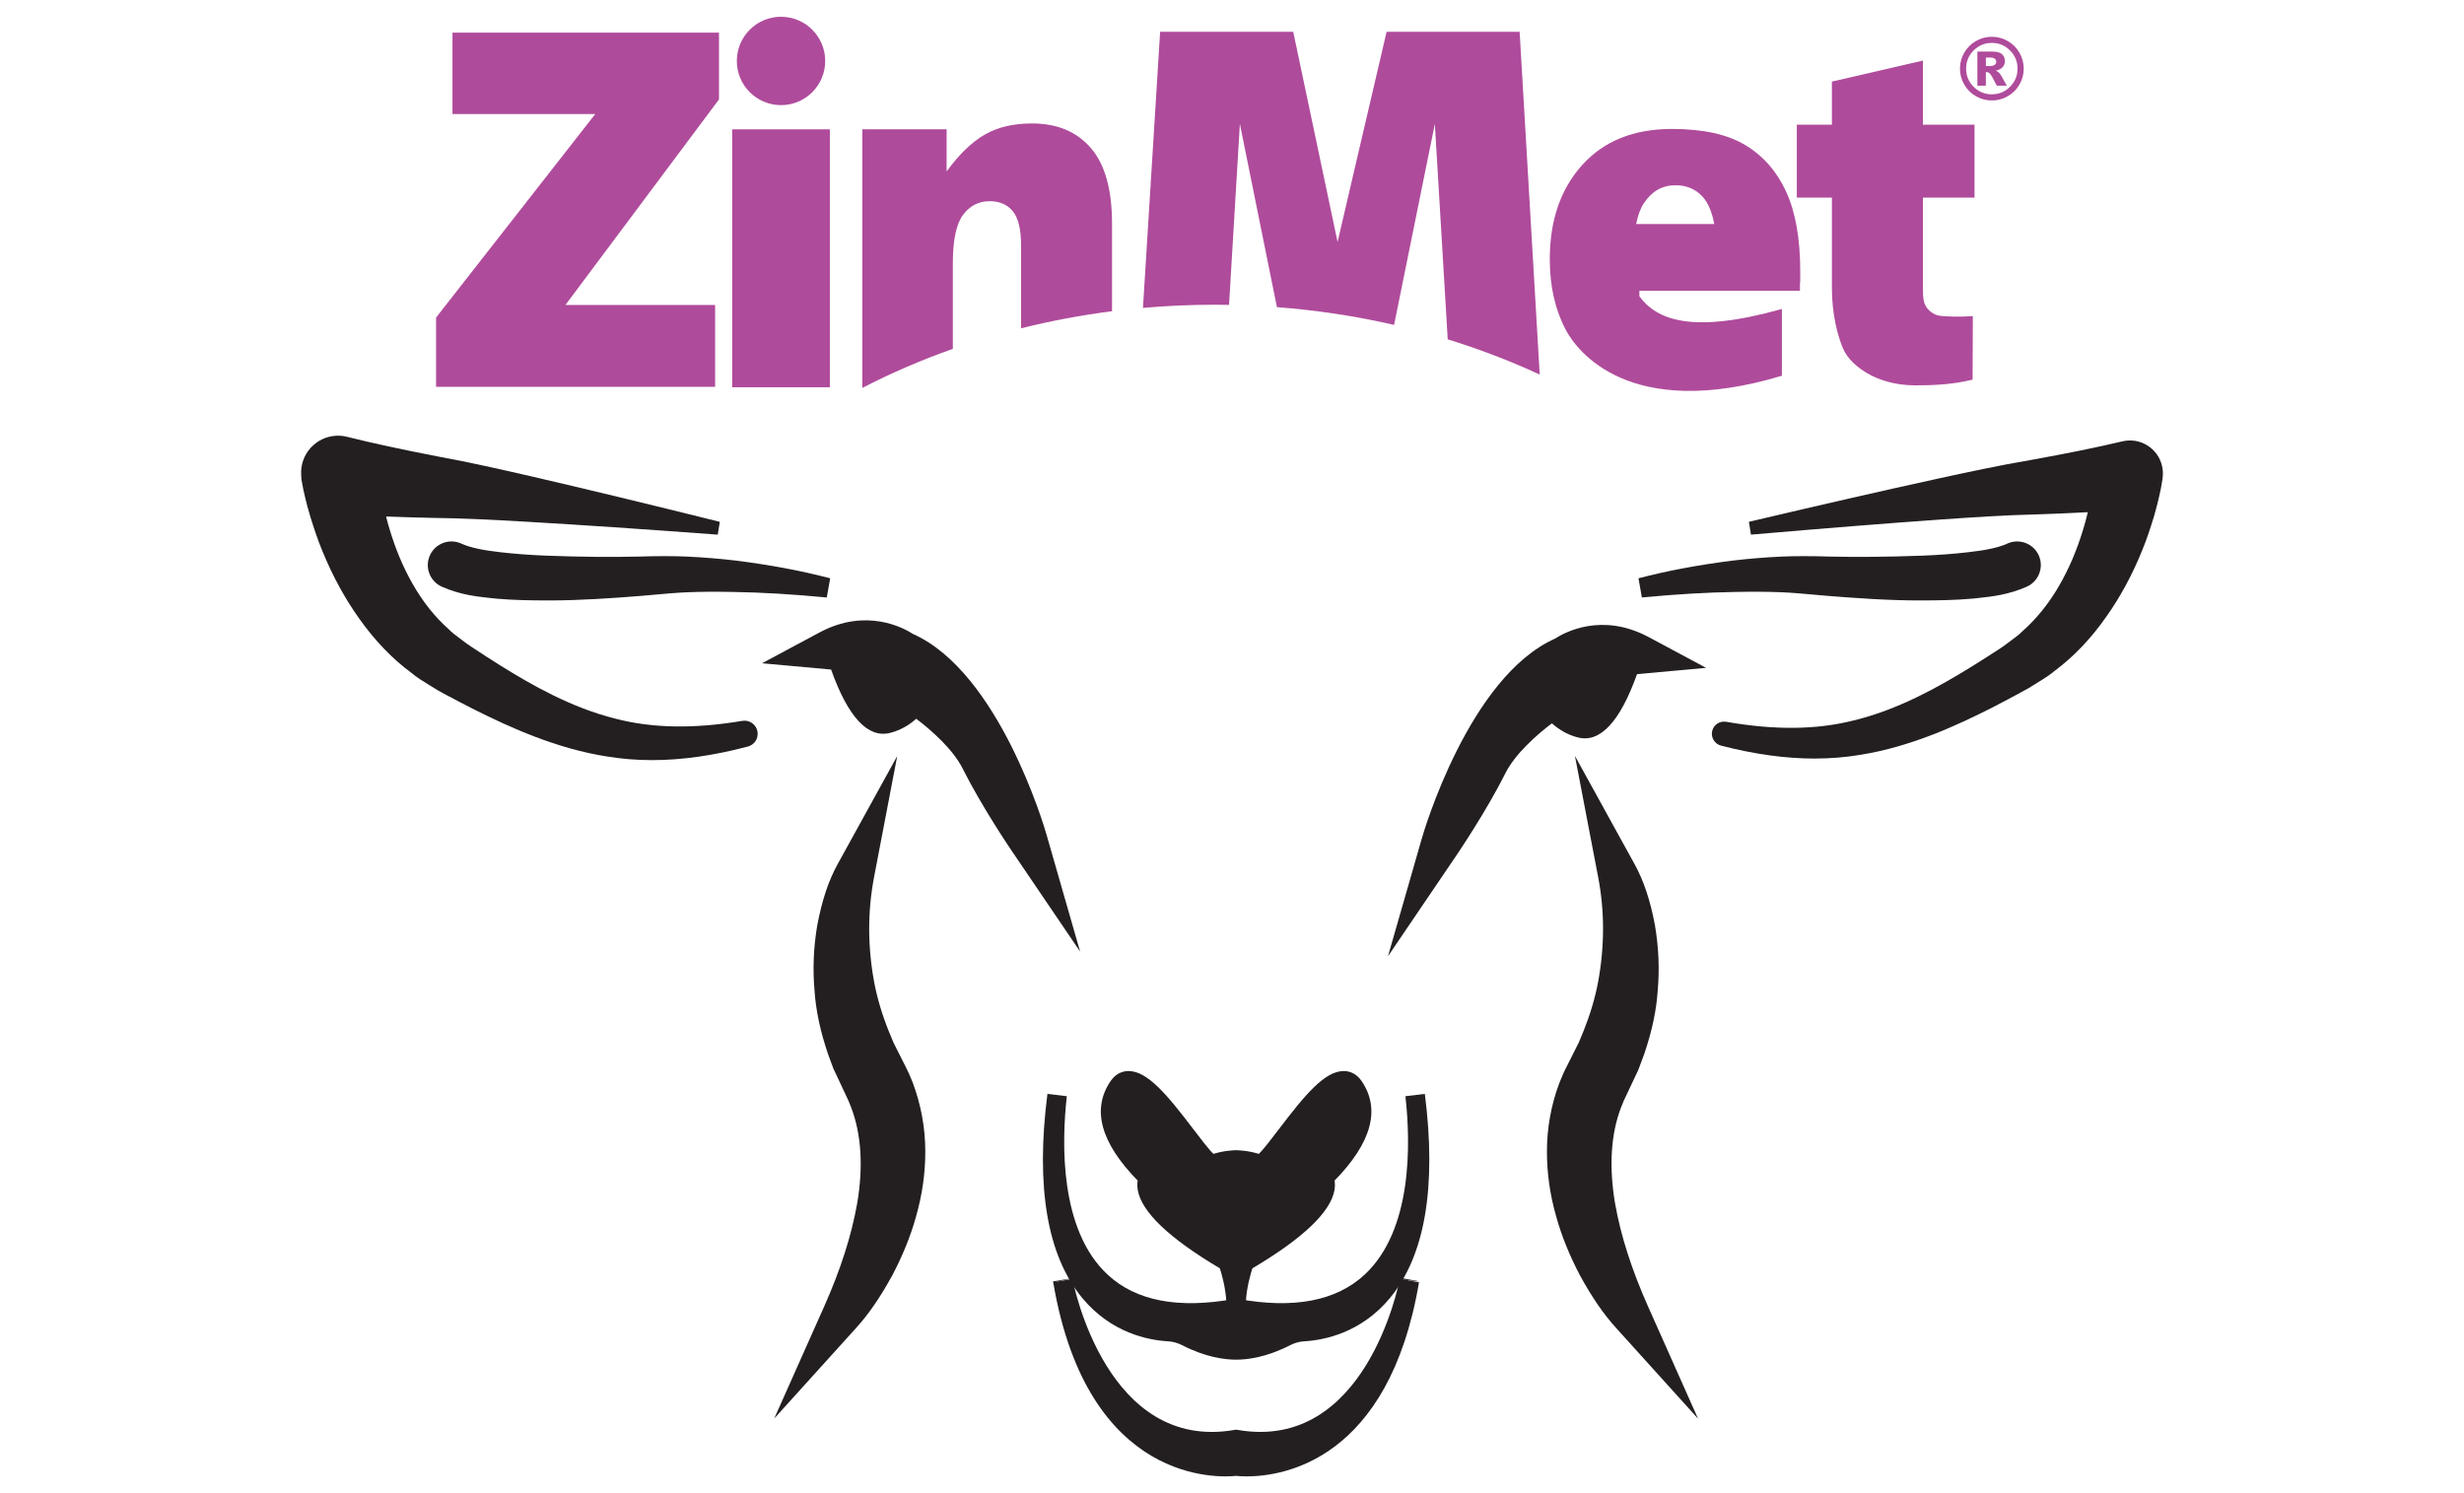 <?xml version="1.0" encoding="UTF-8"?>
<svg xmlns="http://www.w3.org/2000/svg" id="Layer_1" data-name="Layer 1" width="330" height="200" viewBox="0 0 330 200">
  <path d="M73.463,80.427c-.164,0-.331,0-.493-.002-1.938-.003-4.239-.038-6.571-.244l-.594-.064c-2.052-.222-4.174-.452-6.62-1.528-.773-.342-1.368-.963-1.675-1.752-.305-.789-.286-1.65.054-2.424.703-1.598,2.58-2.325,4.176-1.622l.168.075c1.075.477,2.845.857,5.116,1.102,1.887.217,3.928.372,6.081.457,4.592.173,8.667.214,12.458.126,2.55-.08,4.613-.078,6.475.002,2.21.105,4.385.283,6.472.529,4.675.591,8.817,1.368,12.675,2.379l-.458,2.568c-4.592-.436-8.682-.679-12.501-.739-2.443-.046-4.412-.034-6.191.042-1.471.061-2.911.193-4.382.327l-1.814.16c-3.938.31-8.124.61-12.375.61" fill="#231f20" stroke-width="0"></path>
  <path d="M271.033,9.191c0,.763-.19,1.477-.572,2.135-.382.661-.904,1.18-1.565,1.56-.658.38-1.372.57-2.135.57s-1.469-.19-2.129-.57c-.659-.38-1.182-.899-1.563-1.56-.382-.658-.573-1.372-.573-2.135s.192-1.471.573-2.132c.382-.663.904-1.183,1.563-1.563.659-.38,1.368-.57,2.129-.57s1.477.19,2.135.57c.661.38,1.183.901,1.565,1.563.382.661.572,1.372.572,2.132M270.206,9.191c0-.95-.335-1.761-1.009-2.435-.672-.672-1.485-1.009-2.435-1.009s-1.761.337-2.435,1.009c-.672.674-1.008,1.485-1.008,2.435s.335,1.763,1.008,2.435c.674.672,1.487,1.009,2.435,1.009s1.763-.337,2.435-1.009c.674-.672,1.009-1.485,1.009-2.435M264.828,6.911h2.041c.576,0,.995.117,1.255.348.259.233.388.546.388.937,0,.307-.099.57-.297.794-.196.224-.508.386-.933.487.174.067.303.137.386.211.115.105.236.26.364.465.005.016.252.455.736,1.321h-1.341c-.436-.869-.728-1.388-.878-1.558-.149-.169-.299-.254-.447-.254-.032,0-.08.006-.139.016v1.796h-1.135v-4.562ZM265.964,8.844h.492c.327,0,.557-.053.693-.16.134-.105.203-.243.203-.41s-.065-.305-.195-.41c-.129-.107-.346-.16-.656-.16h-.537v1.14Z" fill="#af4b9b" stroke-width="0"></path>
  <polygon points="95.774 40.851 75.727 40.851 96.293 13.317 96.293 4.375 60.6 4.375 60.6 15.28 79.719 15.28 58.402 42.538 58.402 51.816 95.774 51.816 95.774 40.851" fill="#af4b9b" stroke-width="0"></polygon>
  <path d="M264.446,26.473v-9.769h-6.914v-8.592l-12.188,2.818v5.774h-4.699v9.769h4.699v12.075c0,3.617.77,6.335,1.41,7.949.64,1.616,2.009,2.718,3.345,3.51,1.336.792,3.561,1.608,6.382,1.608,2.43,0,4.902-.089,7.706-.762l.032-8.514c-2.098.155-3.361.043-4.228-.019-.926-.065-1.725-.671-2.097-1.362-.241-.447-.362-.947-.362-2.327v-12.158h6.914Z" fill="#af4b9b" stroke-width="0"></path>
  <path d="M104.6,14.083c3.269,0,5.918-2.649,5.918-5.918s-2.649-5.919-5.918-5.919-5.918,2.651-5.918,5.919,2.649,5.918,5.918,5.918" fill="#af4b9b" stroke-width="0"></path>
  <rect x="98.062" y="17.325" width="13.078" height="34.548" fill="#af4b9b" stroke-width="0"></rect>
  <path d="M146.09,19.815c-1.897-2.186-4.522-3.28-7.877-3.28-2.481,0-4.586.495-6.314,1.487-1.726.988-3.435,2.636-5.121,4.944v-5.648h-11.288v34.644c3.845-1.99,7.898-3.741,12.121-5.234v-11.391c0-3.155.455-5.341,1.37-6.561.912-1.218,2.103-1.827,3.572-1.827,1.33,0,2.363.452,3.098,1.354.735.902,1.103,2.443,1.103,4.62v11.051c3.947-.988,8.014-1.755,12.179-2.287v-11.736c0-4.568-.948-7.947-2.844-10.135" fill="#af4b9b" stroke-width="0"></path>
  <path d="M203.522,4.263h-17.817l-6.566,28.145-5.938-28.145h-17.826l-2.299,36.98c3.155-.278,6.357-.426,9.603-.426.644,0,1.285.01,1.926.021l1.451-24.241,4.963,24.543c5.386.41,10.633,1.212,15.69,2.378l5.458-26.92,1.725,28.855c4.278,1.319,8.397,2.898,12.322,4.72l-2.691-45.909Z" fill="#af4b9b" stroke-width="0"></path>
  <path d="M239.223,25.69c-1.255-2.732-3.082-4.819-5.482-6.259-2.4-1.439-5.672-2.159-9.817-2.159-5.108,0-9.113,1.606-12.013,4.819-2.898,3.214-4.35,7.419-4.35,12.613,0,3.652.723,6.828,2.168,9.53,1.445,2.702,8.434,12.26,28.918,6.093v-8.942c-12.024,3.379-16.763,1.477-19.088-1.701v-.739h21.505v-1.143h.038v-1.439c0-4.382-.628-7.939-1.881-10.673M219.129,30.006c.23-1.153.568-2.093,1.032-2.782,1.054-1.606,2.464-2.411,4.228-2.411,1.525,0,2.756.532,3.693,1.597.704.802,1.206,2.001,1.504,3.596h-10.457Z" fill="#af4b9b" stroke-width="0"></path>
  <path d="M164.245,174.36c-.107-1.908-.621-3.69-.873-4.476-6.802-4.03-10.5-7.561-10.995-10.499-.081-.487-.067-.902-.005-1.247-4.968-5.076-6.194-9.552-3.645-13.314.741-1.095,1.681-1.344,2.339-1.364h.085c2.553,0,5.217,3.242,8.691,7.812.891,1.172,2.071,2.719,2.67,3.283,1.558-.482,2.975-.489,3.04-.489.067,0,1.482.006,3.039.489.602-.564,1.78-2.114,2.671-3.286,3.473-4.567,6.14-7.808,8.691-7.808h.083c.659.019,1.6.268,2.339,1.364,2.55,3.764,1.324,8.239-3.642,13.316.061.343.077.759-.005,1.246-.498,2.938-4.196,6.469-10.995,10.499-.257.786-.77,2.568-.873,4.474l-2.614.002Z" fill="#231f20" stroke-width="0"></path>
  <path d="M165.552,182.122c-1.581,0-4.126-.339-7.267-1.956-.584-.299-1.217-.469-1.889-.508-2.601-.152-7.55-1.102-11.436-5.782-4.701-5.659-6.274-14.863-4.679-27.355l2.596.311c-.712,6.358-.95,17.921,5.453,23.891,3.792,3.534,9.504,4.629,16.987,3.259l.235-.045.236.045c7.483,1.37,13.193.275,16.985-3.259,6.403-5.97,6.165-17.533,5.453-23.891l2.598-.311c1.594,12.492.018,21.696-4.682,27.355-3.888,4.68-8.833,5.63-11.438,5.782-.667.038-1.301.209-1.884.508-3.144,1.618-5.688,1.956-7.269,1.956" fill="#231f20" stroke-width="0"></path>
  <path d="M188.755,171.545c.014-.073.024-.124.024-.124-.008.043-.018.081-.024.124" fill="#231f20" stroke-width="0"></path>
  <polygon points="190.062 171.677 187.462 171.343 187.497 171.164 190.071 171.624 189.612 171.595 190.062 171.677" fill="#231f20" stroke-width="0"></polygon>
  <path d="M166.986,197.753c-.674,0-1.17-.04-1.434-.069-2.167.233-19.878,1.281-24.495-25.921l2.574-.465c.184.947,4.663,23.184,21.697,20.234l.224-.037.224.037c17.046,2.935,21.515-19.288,21.695-20.234l2.574.465c-4.054,23.881-18.203,25.989-23.059,25.989" fill="#231f20" stroke-width="0"></path>
  <path d="M142.348,171.545c-.008-.043-.016-.081-.024-.124,0,0,.01.051.024.124" fill="#231f20" stroke-width="0"></path>
  <polygon points="141.067 171.81 141.034 171.636 143.614 171.203 143.416 171.25 143.617 171.218 141.063 171.797 141.447 171.722 141.067 171.81" fill="#231f20" stroke-width="0"></polygon>
  <path d="M103.695,189.999l6.683-14.998c2.208-4.956,3.655-9.483,4.429-13.844.827-4.904.554-9.231-.818-12.841l-.144-.356c-.129-.326-.252-.653-.415-.963l-1.82-3.872-.703-1.902c-1.065-3.141-1.656-5.945-1.827-8.639-.244-2.778-.123-5.691.364-8.586.636-3.401,1.507-6.02,2.759-8.286l7.96-14.446-3.099,16.201c-.875,4.567-.873,9.308.011,14.085.393,2.098,1.047,4.305,1.945,6.55l.651,1.565,1.662,3.302c.273.508.524,1.108.77,1.712l.152.369c1.102,2.935,1.667,6.079,1.667,9.175.008,2.9-.412,5.851-1.25,8.763-.72,2.582-1.792,5.234-3.179,7.858-1.619,2.941-3.133,5.145-4.786,6.973l-11.013,12.18Z" fill="#231f20" stroke-width="0"></path>
  <path d="M227.417,190.023l-11.024-12.204c-1.657-1.835-3.173-4.04-4.762-6.935-1.407-2.662-2.48-5.313-3.205-7.915-.834-2.893-1.255-5.843-1.247-8.75-.002-3.085.562-6.227,1.634-9.082l.185-.455c.247-.604.498-1.204.806-1.779l1.624-3.235.667-1.598c.883-2.212,1.539-4.418,1.932-6.523.883-4.771.888-9.51.008-14.077l-3.107-16.217,7.97,14.461c1.252,2.271,2.127,4.888,2.751,8.241.495,2.941.62,5.852.367,8.696-.166,2.636-.758,5.44-1.8,8.508l-.806,2.164-1.693,3.585c-.204.391-.327.714-.455,1.035l-.179.444c-1.343,3.54-1.614,7.867-.784,12.795.768,4.337,2.216,8.865,4.425,13.822l6.692,15.022Z" fill="#231f20" stroke-width="0"></path>
  <path d="M144.657,127.462l-9.204-13.563c-.164-.241-4.019-5.938-6.526-10.952-1.276-2.552-4.136-5.094-6.219-6.675-.856.77-2.018,1.525-3.507,1.897-2.967.746-5.621-2.111-7.898-8.487l-9.25-.84,7.696-4.123c6.25-3.35,11.248-.632,12.541.209,11.508,5.127,17.587,25.892,17.842,26.778l4.524,15.755Z" fill="#231f20" stroke-width="0"></path>
  <path d="M185.892,128.081l4.525-15.759c.254-.888,6.333-21.652,17.842-26.78,1.292-.84,6.288-3.561,12.54-.208l7.696,4.121-9.25.842c-2.279,6.373-4.934,9.226-7.898,8.485-1.488-.372-2.649-1.129-3.507-1.897-2.084,1.581-4.944,4.123-6.219,6.676-2.507,5.011-6.362,10.71-6.524,10.951l-9.205,13.568Z" fill="#231f20" stroke-width="0"></path>
  <path d="M243.045,101.607c-3.904,0-8.056-.576-12.554-1.734-.87-.227-1.396-1.118-1.175-1.988.217-.83,1.009-1.344,1.859-1.206,6.544,1.142,12.132,1.079,17.102-.184,5.897-1.427,11.206-4.393,15.624-7.107,1.247-.774,2.497-1.565,3.736-2.378.471-.287.838-.567,1.204-.841l.477-.358c.576-.42,1.057-.773,1.466-1.191,1.932-1.691,3.598-3.751,4.995-6.17,1.297-2.237,2.366-4.739,3.184-7.433.254-.798.465-1.611.655-2.411-2.481.137-4.809.227-6.912.297-4.139.093-8.163.367-12.423.658l-.255.018c-7.345.519-15.219,1.147-25.525,2.034l-.273-1.718c10.026-2.362,17.742-4.126,25.023-5.721l.176-.04c4.083-.885,8.31-1.801,12.522-2.513,4.947-.894,8.861-1.689,12.303-2.504,1.15-.27,2.328-.078,3.329.541,1.001.618,1.702,1.589,1.97,2.735.099.412.136.833.113,1.253l-.027.415c-.164,1.086-.319,1.851-.524,2.689-.142.645-.323,1.287-.498,1.927l-.129.465c-.431,1.416-.956,3.058-1.635,4.69-1.295,3.187-2.885,6.127-4.725,8.726-2.049,2.941-4.393,5.404-6.965,7.313-.647.556-1.416,1.03-2.095,1.448l-.479.299c-.564.356-1.127.709-1.654.972-1.311.719-2.663,1.434-4.029,2.138-4.714,2.405-10.979,5.298-17.702,6.368-1.988.338-4.037.509-6.159.509" fill="#231f20" stroke-width="0"></path>
  <path d="M257.155,80.428c-4.246,0-8.433-.302-12.364-.612l-1.82-.16c-1.472-.134-2.913-.265-4.383-.327-1.78-.073-3.748-.086-6.186-.042-3.823.062-7.912.303-12.508.741l-.455-2.569c3.856-1.009,7.998-1.787,12.662-2.378,2.1-.246,4.276-.425,6.478-.529,1.868-.081,3.93-.081,6.491-.002,3.776.085,7.853.045,12.452-.126,2.148-.085,4.19-.239,6.066-.457,2.282-.244,4.051-.624,5.126-1.102l.161-.072c1.598-.704,3.47.016,4.18,1.611.706,1.598-.018,3.473-1.614,4.179-2.449,1.079-4.572,1.309-6.623,1.533l-.565.061c-2.362.209-4.661.243-6.604.247-.164.002-.329.002-.493.002" fill="#231f20" stroke-width="0"></path>
  <path d="M87.328,101.814c-2.05,0-4.03-.158-5.962-.476-6.754-1.032-13.07-3.902-17.82-6.287-1.376-.699-2.738-1.407-4.083-2.13-.503-.247-1.084-.608-1.662-.968l-.474-.294c-.691-.422-1.475-.899-2.18-1.493-2.577-1.891-4.966-4.374-7.063-7.345-1.873-2.625-3.495-5.59-4.824-8.811-.682-1.616-1.226-3.285-1.669-4.703l-.15-.525c-.184-.634-.367-1.271-.519-1.926-.212-.84-.38-1.6-.549-2.644l-.038-.64c-.07-1.32.378-2.588,1.263-3.574.885-.982,2.1-1.562,3.42-1.632.476-.027.98.022,1.456.141,3.417.853,7.313,1.696,12.266,2.654,4.206.763,8.433,1.733,12.519,2.668,7.412,1.72,15.118,3.578,25.145,6.068l-.276,1.717c-10.32-.765-18.207-1.298-25.569-1.729l-.243-.013c-4.267-.24-8.295-.465-12.428-.505-1.905-.043-3.984-.097-6.178-.185.131.541.283,1.099.452,1.653.794,2.678,1.833,5.151,3.09,7.356,1.359,2.394,2.976,4.431,4.81,6.057.449.468.925.818,1.426,1.19l.521.394c.354.275.714.551,1.158.826,1.26.838,2.501,1.633,3.744,2.419,4.377,2.729,9.645,5.72,15.481,7.176,4.945,1.298,10.507,1.396,17.022.305.473-.08.94.029,1.324.302.382.273.636.68.712,1.143.152.897-.399,1.755-1.282,1.991-4.599,1.217-8.845,1.82-12.838,1.82" fill="#231f20" stroke-width="0"></path>
</svg>
